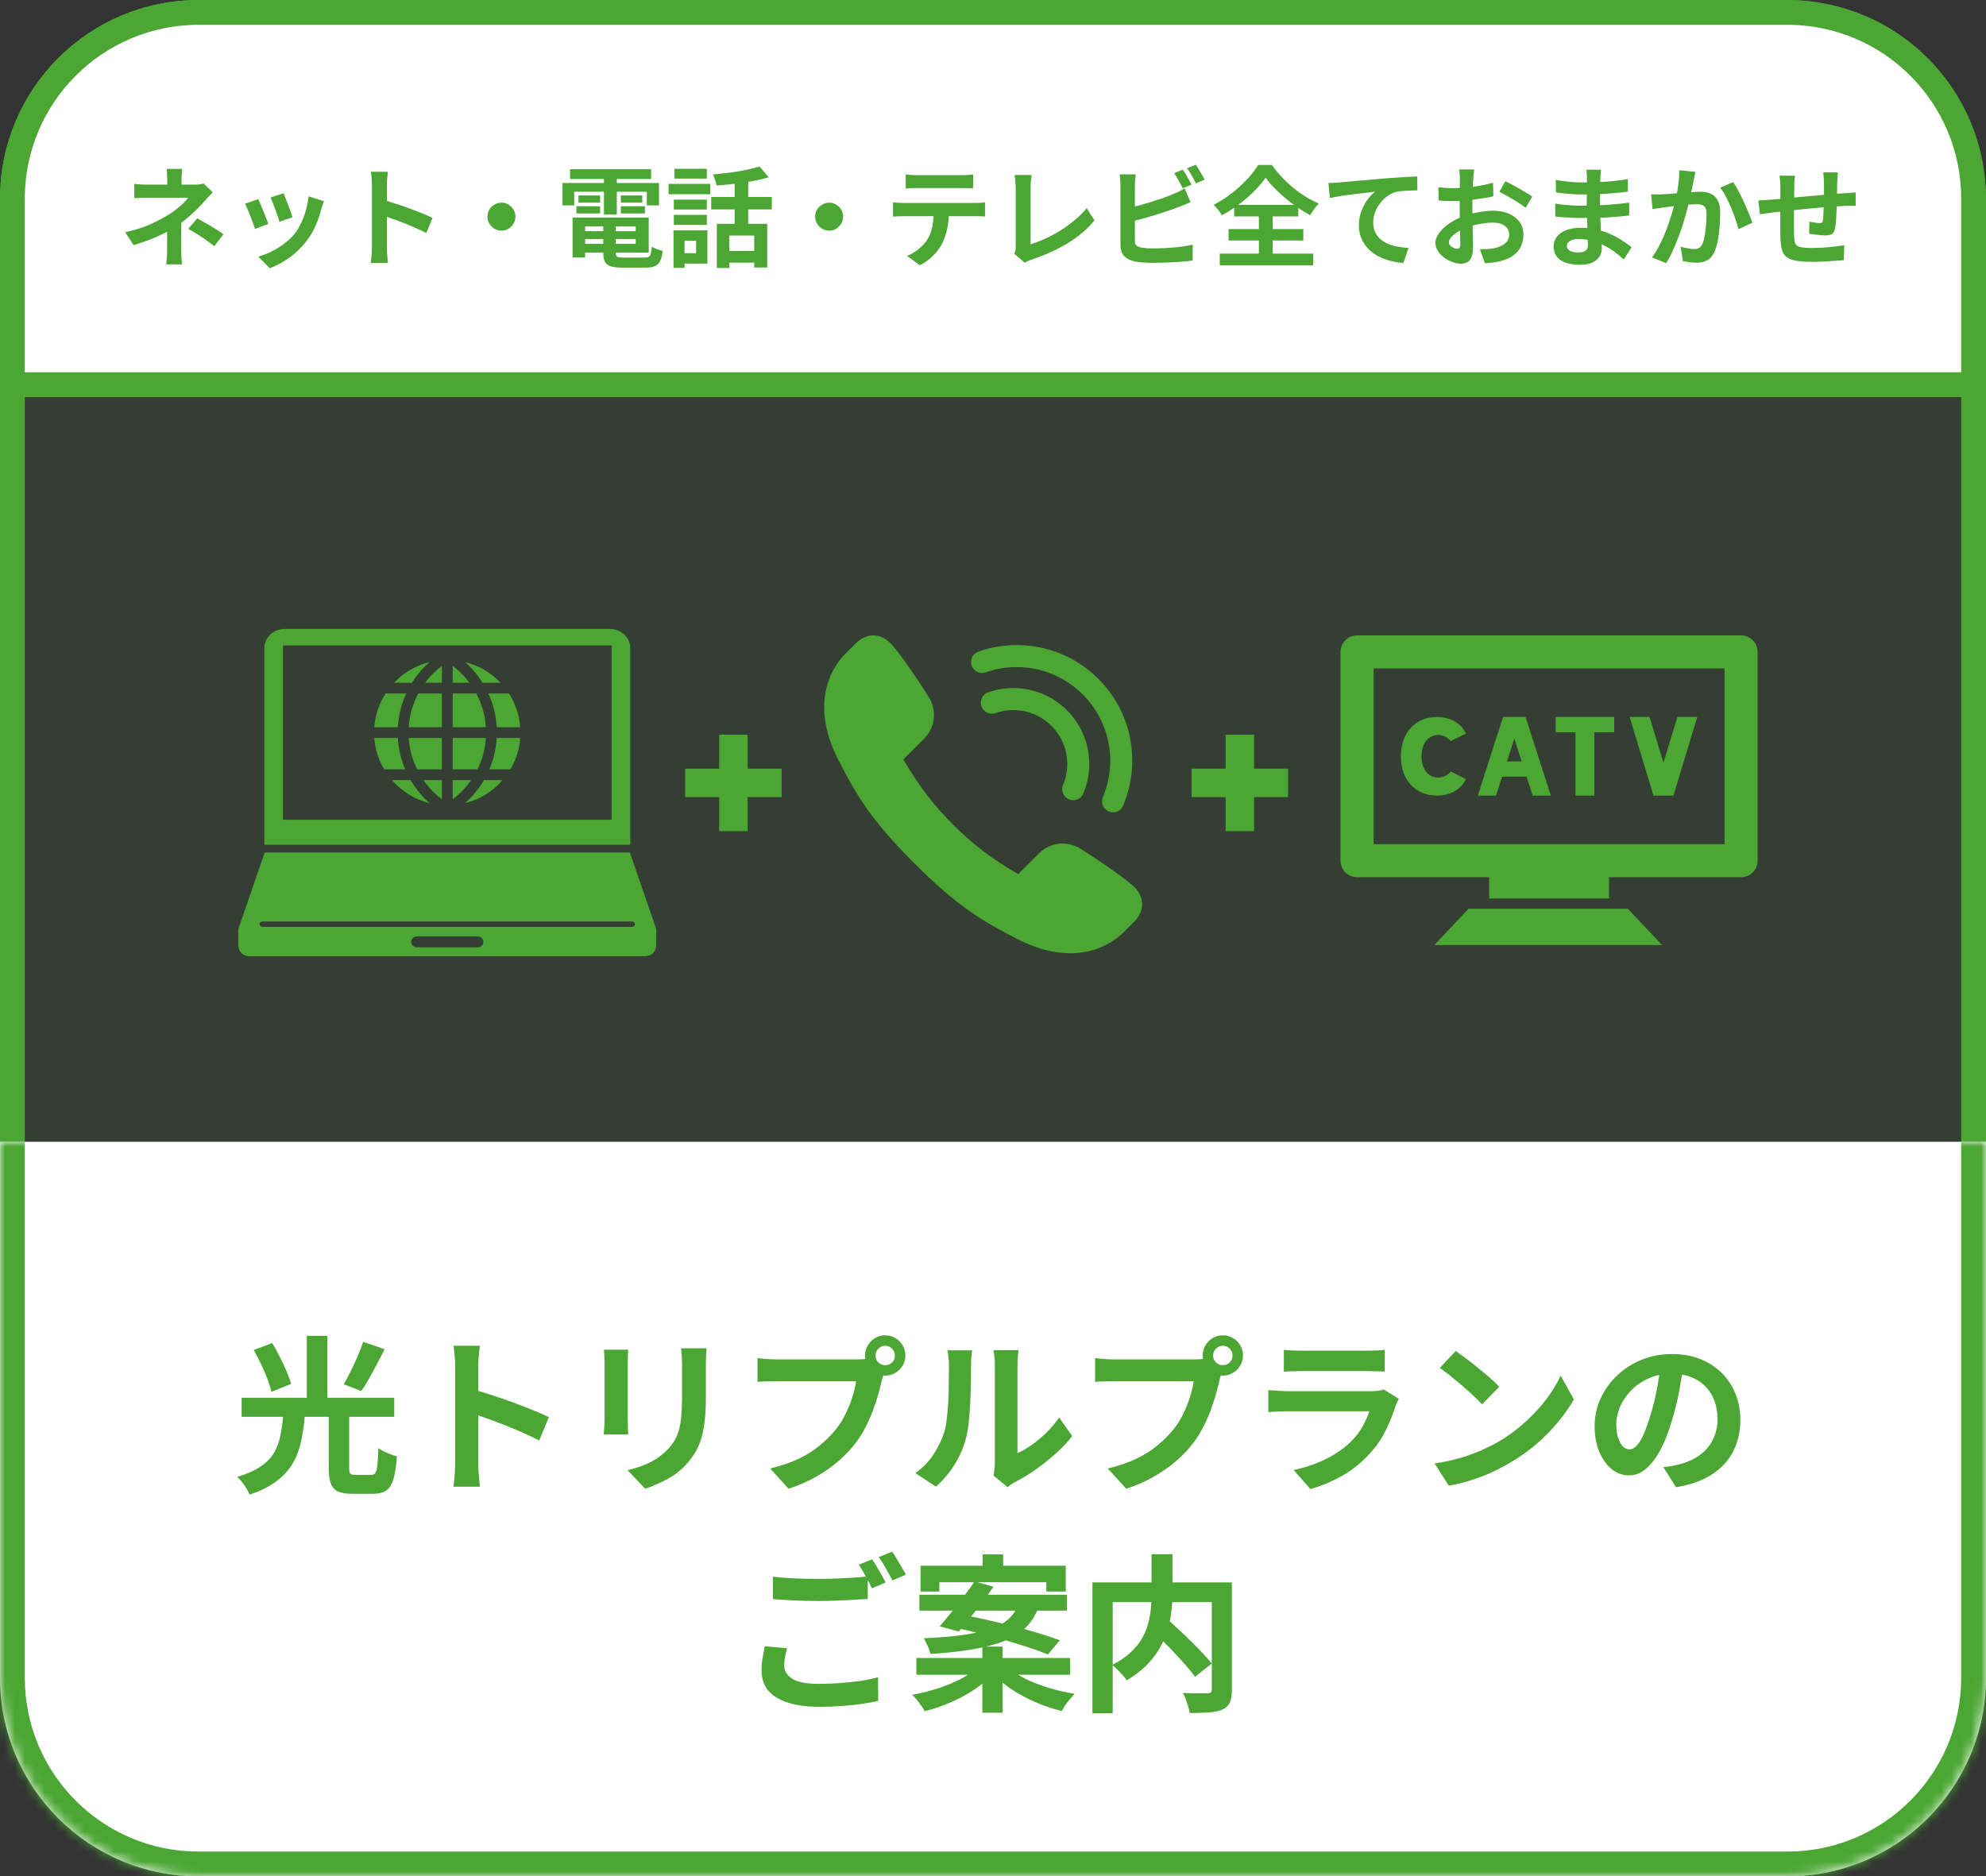 <svg width="200" height="189" viewBox="0 0 200 189" fill="none" xmlns="http://www.w3.org/2000/svg">
<rect x="0" y="0" width="200" height="189" fill="#333333" stroke="none"/>
<rect x="1.25" y="1.25" width="197.5" height="186.5" rx="18.75" fill="#4BA633" fill-opacity="0.1" stroke="#4BA633" stroke-width="2.5"/>
<path d="M1.25 20C1.25 9.645 9.645 1.25 20 1.25H180C190.355 1.25 198.75 9.645 198.75 20V38.75H1.25V20Z" fill="white" stroke="#4BA633" stroke-width="2.5"/>
<mask id="path-3-inside-1_150_2" fill="white">
<path d="M200 169C200 180.046 191.046 189 180 189L20 189C8.954 189 7.8281e-07 180.046 1.74846e-06 169L6.46928e-06 115L200 115L200 169Z"/>
</mask>
<path d="M200 169C200 180.046 191.046 189 180 189L20 189C8.954 189 7.8281e-07 180.046 1.74846e-06 169L6.46928e-06 115L200 115L200 169Z" fill="white"/>
<path d="M202.5 169C202.5 181.426 192.426 191.5 180 191.5L20 191.5C7.574 191.5 -2.5 181.426 -2.5 169L2.5 169C2.5 178.665 10.335 186.5 20 186.5L180 186.5C189.665 186.5 197.5 178.665 197.5 169L202.5 169ZM6.46928e-06 115L200 115L6.46928e-06 115ZM202.5 115L202.5 169C202.5 181.426 192.426 191.5 180 191.5L180 186.5C189.665 186.5 197.5 178.665 197.5 169L197.5 115L202.5 115ZM20 191.5C7.574 191.5 -2.5 181.426 -2.5 169L-2.5 115L2.5 115L2.5 169C2.5 178.665 10.335 186.5 20 186.5L20 191.5Z" fill="#4BA633" mask="url(#path-3-inside-1_150_2)"/>
<path d="M33.105 142.319H35.162V147.844C35.162 148.15 35.202 148.348 35.281 148.439C35.36 148.518 35.536 148.558 35.808 148.558C35.876 148.558 35.978 148.558 36.114 148.558C36.25 148.558 36.403 148.558 36.573 148.558C36.743 148.558 36.896 148.558 37.032 148.558C37.179 148.558 37.293 148.558 37.372 148.558C37.565 148.558 37.706 148.496 37.797 148.371C37.899 148.235 37.967 147.974 38.001 147.589C38.046 147.204 38.08 146.626 38.103 145.855C38.25 145.968 38.437 146.082 38.664 146.195C38.891 146.297 39.117 146.393 39.344 146.484C39.582 146.575 39.792 146.643 39.973 146.688C39.905 147.674 39.786 148.445 39.616 149C39.457 149.544 39.214 149.924 38.885 150.139C38.568 150.354 38.126 150.462 37.559 150.462C37.457 150.462 37.31 150.462 37.117 150.462C36.936 150.462 36.737 150.462 36.522 150.462C36.307 150.462 36.108 150.462 35.927 150.462C35.746 150.462 35.61 150.462 35.519 150.462C34.873 150.462 34.374 150.383 34.023 150.224C33.683 150.065 33.445 149.793 33.309 149.408C33.173 149.023 33.105 148.507 33.105 147.861V142.319ZM28.532 142.404H30.708C30.64 143.345 30.521 144.223 30.351 145.039C30.192 145.855 29.92 146.609 29.535 147.3C29.161 147.98 28.623 148.592 27.92 149.136C27.217 149.691 26.288 150.162 25.132 150.547C25.064 150.366 24.962 150.162 24.826 149.935C24.69 149.708 24.537 149.487 24.367 149.272C24.208 149.068 24.05 148.898 23.891 148.762C24.9 148.456 25.704 148.093 26.305 147.674C26.906 147.255 27.353 146.779 27.648 146.246C27.943 145.702 28.147 145.113 28.26 144.478C28.385 143.832 28.475 143.141 28.532 142.404ZM25.557 135.978L27.41 135.281C27.671 135.7 27.926 136.159 28.175 136.658C28.436 137.157 28.662 137.644 28.855 138.12C29.059 138.585 29.212 139.01 29.314 139.395L27.325 140.194C27.246 139.82 27.115 139.389 26.934 138.902C26.753 138.415 26.537 137.916 26.288 137.406C26.05 136.896 25.806 136.42 25.557 135.978ZM36.573 135.162L38.732 135.893C38.483 136.403 38.222 136.913 37.95 137.423C37.678 137.933 37.412 138.42 37.151 138.885C36.89 139.35 36.635 139.758 36.386 140.109L34.618 139.429C34.845 139.044 35.077 138.607 35.315 138.12C35.564 137.633 35.797 137.134 36.012 136.624C36.239 136.103 36.426 135.615 36.573 135.162ZM24.333 140.789H39.701V142.71H24.333V140.789ZM30.895 134.55H32.969V141.571H30.895V134.55ZM45.838 147.368C45.838 147.153 45.838 146.801 45.838 146.314C45.838 145.815 45.838 145.243 45.838 144.597C45.838 143.94 45.838 143.254 45.838 142.54C45.838 141.826 45.838 141.14 45.838 140.483C45.838 139.814 45.838 139.225 45.838 138.715C45.838 138.205 45.838 137.831 45.838 137.593C45.838 137.298 45.821 136.958 45.787 136.573C45.764 136.188 45.725 135.848 45.668 135.553H48.32C48.286 135.848 48.252 136.176 48.218 136.539C48.184 136.89 48.167 137.242 48.167 137.593C48.167 137.91 48.167 138.341 48.167 138.885C48.167 139.429 48.167 140.035 48.167 140.704C48.167 141.361 48.167 142.036 48.167 142.727C48.167 143.407 48.167 144.064 48.167 144.699C48.167 145.334 48.167 145.889 48.167 146.365C48.167 146.83 48.167 147.164 48.167 147.368C48.167 147.527 48.173 147.753 48.184 148.048C48.195 148.331 48.218 148.626 48.252 148.932C48.286 149.238 48.309 149.51 48.32 149.748H45.668C45.713 149.408 45.753 149.011 45.787 148.558C45.821 148.105 45.838 147.708 45.838 147.368ZM47.657 139.956C48.224 140.103 48.858 140.296 49.561 140.534C50.264 140.761 50.972 141.004 51.686 141.265C52.4 141.526 53.069 141.786 53.692 142.047C54.327 142.296 54.854 142.529 55.273 142.744L54.304 145.09C53.828 144.841 53.301 144.591 52.723 144.342C52.145 144.081 51.556 143.832 50.955 143.594C50.366 143.356 49.782 143.135 49.204 142.931C48.637 142.727 48.122 142.546 47.657 142.387V139.956ZM71.151 135.808C71.14 136.046 71.123 136.307 71.1 136.59C71.089 136.862 71.083 137.168 71.083 137.508C71.083 137.803 71.083 138.16 71.083 138.579C71.083 138.998 71.083 139.418 71.083 139.837C71.083 140.245 71.083 140.591 71.083 140.874C71.083 141.781 71.038 142.574 70.947 143.254C70.868 143.934 70.743 144.529 70.573 145.039C70.403 145.549 70.193 146.002 69.944 146.399C69.706 146.784 69.428 147.153 69.111 147.504C68.737 147.912 68.306 148.28 67.819 148.609C67.332 148.926 66.839 149.193 66.34 149.408C65.853 149.635 65.399 149.816 64.98 149.952L63.195 148.082C64.045 147.889 64.81 147.623 65.49 147.283C66.181 146.932 66.782 146.484 67.292 145.94C67.587 145.611 67.825 145.283 68.006 144.954C68.187 144.625 68.323 144.263 68.414 143.866C68.516 143.458 68.584 142.999 68.618 142.489C68.663 141.979 68.686 141.395 68.686 140.738C68.686 140.443 68.686 140.092 68.686 139.684C68.686 139.276 68.686 138.874 68.686 138.477C68.686 138.08 68.686 137.757 68.686 137.508C68.686 137.168 68.675 136.862 68.652 136.59C68.641 136.307 68.618 136.046 68.584 135.808H71.151ZM63.263 135.944C63.252 136.148 63.24 136.352 63.229 136.556C63.218 136.749 63.212 136.981 63.212 137.253C63.212 137.378 63.212 137.582 63.212 137.865C63.212 138.148 63.212 138.483 63.212 138.868C63.212 139.242 63.212 139.639 63.212 140.058C63.212 140.466 63.212 140.863 63.212 141.248C63.212 141.633 63.212 141.985 63.212 142.302C63.212 142.608 63.212 142.84 63.212 142.999C63.212 143.214 63.218 143.464 63.229 143.747C63.24 144.03 63.252 144.274 63.263 144.478H60.798C60.809 144.319 60.826 144.093 60.849 143.798C60.872 143.503 60.883 143.231 60.883 142.982C60.883 142.823 60.883 142.591 60.883 142.285C60.883 141.979 60.883 141.633 60.883 141.248C60.883 140.851 60.883 140.449 60.883 140.041C60.883 139.622 60.883 139.225 60.883 138.851C60.883 138.477 60.883 138.148 60.883 137.865C60.883 137.582 60.883 137.378 60.883 137.253C60.883 137.094 60.877 136.89 60.866 136.641C60.855 136.38 60.838 136.148 60.815 135.944H63.263ZM88.168 136.539C88.168 136.811 88.264 137.043 88.457 137.236C88.65 137.417 88.876 137.508 89.137 137.508C89.409 137.508 89.641 137.417 89.834 137.236C90.027 137.043 90.123 136.811 90.123 136.539C90.123 136.267 90.027 136.035 89.834 135.842C89.641 135.649 89.409 135.553 89.137 135.553C88.876 135.553 88.65 135.649 88.457 135.842C88.264 136.035 88.168 136.267 88.168 136.539ZM87.114 136.539C87.114 136.165 87.205 135.825 87.386 135.519C87.579 135.202 87.828 134.952 88.134 134.771C88.44 134.59 88.774 134.499 89.137 134.499C89.511 134.499 89.851 134.59 90.157 134.771C90.474 134.952 90.724 135.202 90.905 135.519C91.086 135.825 91.177 136.165 91.177 136.539C91.177 136.902 91.086 137.236 90.905 137.542C90.724 137.848 90.474 138.097 90.157 138.29C89.851 138.471 89.511 138.562 89.137 138.562C88.774 138.562 88.44 138.471 88.134 138.29C87.828 138.097 87.579 137.848 87.386 137.542C87.205 137.236 87.114 136.902 87.114 136.539ZM89.171 137.882C89.092 138.041 89.024 138.233 88.967 138.46C88.91 138.675 88.854 138.874 88.797 139.055C88.706 139.474 88.587 139.945 88.44 140.466C88.293 140.976 88.117 141.509 87.913 142.064C87.709 142.619 87.465 143.169 87.182 143.713C86.91 144.257 86.598 144.767 86.247 145.243C85.737 145.923 85.142 146.558 84.462 147.147C83.782 147.736 83.023 148.269 82.184 148.745C81.345 149.221 80.422 149.623 79.413 149.952L77.56 147.912C78.693 147.64 79.668 147.306 80.484 146.909C81.3 146.512 82.008 146.059 82.609 145.549C83.221 145.039 83.759 144.495 84.224 143.917C84.598 143.441 84.915 142.925 85.176 142.37C85.448 141.815 85.669 141.259 85.839 140.704C86.02 140.137 86.145 139.61 86.213 139.123C86.043 139.123 85.76 139.123 85.363 139.123C84.978 139.123 84.519 139.123 83.986 139.123C83.465 139.123 82.915 139.123 82.337 139.123C81.77 139.123 81.221 139.123 80.688 139.123C80.155 139.123 79.674 139.123 79.243 139.123C78.824 139.123 78.512 139.123 78.308 139.123C77.911 139.123 77.526 139.129 77.152 139.14C76.789 139.151 76.5 139.168 76.285 139.191V136.794C76.455 136.817 76.659 136.839 76.897 136.862C77.146 136.885 77.396 136.902 77.645 136.913C77.906 136.924 78.127 136.93 78.308 136.93C78.489 136.93 78.744 136.93 79.073 136.93C79.413 136.93 79.804 136.93 80.246 136.93C80.688 136.93 81.147 136.93 81.623 136.93C82.11 136.93 82.592 136.93 83.068 136.93C83.555 136.93 84.009 136.93 84.428 136.93C84.847 136.93 85.21 136.93 85.516 136.93C85.822 136.93 86.043 136.93 86.179 136.93C86.349 136.93 86.553 136.924 86.791 136.913C87.04 136.902 87.278 136.862 87.505 136.794L89.171 137.882ZM100.051 148.626C100.085 148.456 100.113 148.263 100.136 148.048C100.17 147.821 100.187 147.595 100.187 147.368C100.187 147.243 100.187 146.994 100.187 146.62C100.187 146.246 100.187 145.793 100.187 145.26C100.187 144.727 100.187 144.155 100.187 143.543C100.187 142.92 100.187 142.291 100.187 141.656C100.187 141.021 100.187 140.426 100.187 139.871C100.187 139.304 100.187 138.811 100.187 138.392C100.187 137.961 100.187 137.65 100.187 137.457C100.187 137.072 100.164 136.737 100.119 136.454C100.085 136.171 100.062 136.018 100.051 135.995H102.584C102.573 136.018 102.55 136.176 102.516 136.471C102.482 136.754 102.465 137.089 102.465 137.474C102.465 137.667 102.465 137.956 102.465 138.341C102.465 138.715 102.465 139.151 102.465 139.65C102.465 140.137 102.465 140.659 102.465 141.214C102.465 141.769 102.465 142.319 102.465 142.863C102.465 143.396 102.465 143.906 102.465 144.393C102.465 144.869 102.465 145.277 102.465 145.617C102.465 145.957 102.465 146.206 102.465 146.365C102.93 146.161 103.411 145.883 103.91 145.532C104.409 145.181 104.896 144.773 105.372 144.308C105.859 143.832 106.29 143.322 106.664 142.778L107.973 144.648C107.508 145.26 106.942 145.861 106.273 146.45C105.616 147.039 104.936 147.578 104.233 148.065C103.53 148.552 102.856 148.96 102.21 149.289C102.029 149.391 101.881 149.482 101.768 149.561C101.655 149.652 101.558 149.731 101.479 149.799L100.051 148.626ZM92.18 148.371C92.928 147.85 93.54 147.221 94.016 146.484C94.492 145.747 94.843 145.022 95.07 144.308C95.195 143.934 95.285 143.475 95.342 142.931C95.41 142.376 95.461 141.786 95.495 141.163C95.529 140.528 95.546 139.905 95.546 139.293C95.557 138.67 95.563 138.097 95.563 137.576C95.563 137.236 95.546 136.947 95.512 136.709C95.489 136.46 95.455 136.227 95.41 136.012H97.909C97.898 136.035 97.881 136.131 97.858 136.301C97.847 136.46 97.83 136.652 97.807 136.879C97.796 137.094 97.79 137.321 97.79 137.559C97.79 138.058 97.784 138.641 97.773 139.31C97.762 139.967 97.739 140.642 97.705 141.333C97.671 142.024 97.62 142.682 97.552 143.305C97.484 143.917 97.393 144.438 97.28 144.869C97.019 145.832 96.628 146.728 96.107 147.555C95.597 148.371 94.979 149.102 94.254 149.748L92.18 148.371ZM122.168 136.539C122.168 136.811 122.264 137.043 122.457 137.236C122.65 137.417 122.876 137.508 123.137 137.508C123.409 137.508 123.641 137.417 123.834 137.236C124.027 137.043 124.123 136.811 124.123 136.539C124.123 136.267 124.027 136.035 123.834 135.842C123.641 135.649 123.409 135.553 123.137 135.553C122.876 135.553 122.65 135.649 122.457 135.842C122.264 136.035 122.168 136.267 122.168 136.539ZM121.114 136.539C121.114 136.165 121.205 135.825 121.386 135.519C121.579 135.202 121.828 134.952 122.134 134.771C122.44 134.59 122.774 134.499 123.137 134.499C123.511 134.499 123.851 134.59 124.157 134.771C124.474 134.952 124.724 135.202 124.905 135.519C125.086 135.825 125.177 136.165 125.177 136.539C125.177 136.902 125.086 137.236 124.905 137.542C124.724 137.848 124.474 138.097 124.157 138.29C123.851 138.471 123.511 138.562 123.137 138.562C122.774 138.562 122.44 138.471 122.134 138.29C121.828 138.097 121.579 137.848 121.386 137.542C121.205 137.236 121.114 136.902 121.114 136.539ZM123.171 137.882C123.092 138.041 123.024 138.233 122.967 138.46C122.91 138.675 122.854 138.874 122.797 139.055C122.706 139.474 122.587 139.945 122.44 140.466C122.293 140.976 122.117 141.509 121.913 142.064C121.709 142.619 121.465 143.169 121.182 143.713C120.91 144.257 120.598 144.767 120.247 145.243C119.737 145.923 119.142 146.558 118.462 147.147C117.782 147.736 117.023 148.269 116.184 148.745C115.345 149.221 114.422 149.623 113.413 149.952L111.56 147.912C112.693 147.64 113.668 147.306 114.484 146.909C115.3 146.512 116.008 146.059 116.609 145.549C117.221 145.039 117.759 144.495 118.224 143.917C118.598 143.441 118.915 142.925 119.176 142.37C119.448 141.815 119.669 141.259 119.839 140.704C120.02 140.137 120.145 139.61 120.213 139.123C120.043 139.123 119.76 139.123 119.363 139.123C118.978 139.123 118.519 139.123 117.986 139.123C117.465 139.123 116.915 139.123 116.337 139.123C115.77 139.123 115.221 139.123 114.688 139.123C114.155 139.123 113.674 139.123 113.243 139.123C112.824 139.123 112.512 139.123 112.308 139.123C111.911 139.123 111.526 139.129 111.152 139.14C110.789 139.151 110.5 139.168 110.285 139.191V136.794C110.455 136.817 110.659 136.839 110.897 136.862C111.146 136.885 111.396 136.902 111.645 136.913C111.906 136.924 112.127 136.93 112.308 136.93C112.489 136.93 112.744 136.93 113.073 136.93C113.413 136.93 113.804 136.93 114.246 136.93C114.688 136.93 115.147 136.93 115.623 136.93C116.11 136.93 116.592 136.93 117.068 136.93C117.555 136.93 118.009 136.93 118.428 136.93C118.847 136.93 119.21 136.93 119.516 136.93C119.822 136.93 120.043 136.93 120.179 136.93C120.349 136.93 120.553 136.924 120.791 136.913C121.04 136.902 121.278 136.862 121.505 136.794L123.171 137.882ZM129.291 135.961C129.529 135.995 129.812 136.018 130.141 136.029C130.47 136.04 130.776 136.046 131.059 136.046C131.274 136.046 131.603 136.046 132.045 136.046C132.498 136.046 132.997 136.046 133.541 136.046C134.096 136.046 134.646 136.046 135.19 136.046C135.734 136.046 136.221 136.046 136.652 136.046C137.083 136.046 137.4 136.046 137.604 136.046C137.865 136.046 138.176 136.04 138.539 136.029C138.902 136.018 139.202 135.995 139.44 135.961V138.154C139.213 138.131 138.919 138.12 138.556 138.12C138.205 138.109 137.876 138.103 137.57 138.103C137.389 138.103 137.077 138.103 136.635 138.103C136.204 138.103 135.711 138.103 135.156 138.103C134.612 138.103 134.062 138.103 133.507 138.103C132.963 138.103 132.47 138.103 132.028 138.103C131.586 138.103 131.263 138.103 131.059 138.103C130.787 138.103 130.487 138.109 130.158 138.12C129.841 138.131 129.552 138.143 129.291 138.154V135.961ZM140.868 140.891C140.811 141.004 140.749 141.129 140.681 141.265C140.624 141.401 140.579 141.514 140.545 141.605C140.284 142.421 139.956 143.237 139.559 144.053C139.174 144.858 138.664 145.611 138.029 146.314C137.179 147.266 136.227 148.042 135.173 148.643C134.119 149.232 133.048 149.68 131.96 149.986L130.277 148.065C131.558 147.793 132.697 147.396 133.694 146.875C134.691 146.354 135.513 145.759 136.159 145.09C136.612 144.625 136.975 144.138 137.247 143.628C137.53 143.107 137.751 142.614 137.91 142.149C137.785 142.149 137.57 142.149 137.264 142.149C136.958 142.149 136.59 142.149 136.159 142.149C135.74 142.149 135.286 142.149 134.799 142.149C134.312 142.149 133.813 142.149 133.303 142.149C132.793 142.149 132.306 142.149 131.841 142.149C131.376 142.149 130.957 142.149 130.583 142.149C130.22 142.149 129.926 142.149 129.699 142.149C129.495 142.149 129.206 142.155 128.832 142.166C128.458 142.177 128.09 142.2 127.727 142.234V140.024C128.09 140.047 128.441 140.069 128.781 140.092C129.132 140.115 129.438 140.126 129.699 140.126C129.869 140.126 130.124 140.126 130.464 140.126C130.815 140.126 131.218 140.126 131.671 140.126C132.124 140.126 132.606 140.126 133.116 140.126C133.637 140.126 134.153 140.126 134.663 140.126C135.184 140.126 135.677 140.126 136.142 140.126C136.607 140.126 137.009 140.126 137.349 140.126C137.689 140.126 137.944 140.126 138.114 140.126C138.386 140.126 138.63 140.109 138.845 140.075C139.072 140.041 139.242 140.001 139.355 139.956L140.868 140.891ZM146.597 136.08C146.892 136.284 147.237 136.533 147.634 136.828C148.031 137.123 148.439 137.446 148.858 137.797C149.289 138.137 149.691 138.471 150.065 138.8C150.439 139.129 150.745 139.423 150.983 139.684L149.249 141.452C149.034 141.214 148.75 140.931 148.399 140.602C148.048 140.273 147.668 139.933 147.26 139.582C146.852 139.231 146.45 138.896 146.053 138.579C145.656 138.262 145.305 137.995 144.999 137.78L146.597 136.08ZM144.472 147.402C145.356 147.277 146.189 147.102 146.971 146.875C147.753 146.648 148.478 146.388 149.147 146.093C149.816 145.798 150.428 145.492 150.983 145.175C151.946 144.597 152.83 143.94 153.635 143.203C154.44 142.466 155.142 141.701 155.743 140.908C156.344 140.103 156.82 139.321 157.171 138.562L158.497 140.959C158.066 141.718 157.534 142.478 156.899 143.237C156.276 143.996 155.567 144.722 154.774 145.413C153.981 146.093 153.125 146.705 152.207 147.249C151.629 147.6 151.006 147.935 150.337 148.252C149.668 148.558 148.96 148.83 148.212 149.068C147.475 149.317 146.705 149.51 145.9 149.646L144.472 147.402ZM169.547 137.355C169.434 138.216 169.286 139.134 169.105 140.109C168.924 141.084 168.68 142.07 168.374 143.067C168.045 144.212 167.66 145.198 167.218 146.025C166.776 146.852 166.289 147.493 165.756 147.946C165.235 148.388 164.662 148.609 164.039 148.609C163.416 148.609 162.838 148.399 162.305 147.98C161.784 147.549 161.364 146.96 161.047 146.212C160.741 145.464 160.588 144.614 160.588 143.662C160.588 142.676 160.786 141.747 161.183 140.874C161.58 140.001 162.129 139.231 162.832 138.562C163.546 137.882 164.373 137.349 165.314 136.964C166.266 136.579 167.292 136.386 168.391 136.386C169.445 136.386 170.391 136.556 171.23 136.896C172.08 137.236 172.805 137.706 173.406 138.307C174.007 138.908 174.466 139.61 174.783 140.415C175.1 141.22 175.259 142.087 175.259 143.016C175.259 144.206 175.015 145.271 174.528 146.212C174.041 147.153 173.315 147.929 172.352 148.541C171.4 149.153 170.21 149.572 168.782 149.799L167.507 147.776C167.836 147.742 168.125 147.702 168.374 147.657C168.623 147.612 168.861 147.561 169.088 147.504C169.632 147.368 170.136 147.175 170.601 146.926C171.077 146.665 171.491 146.348 171.842 145.974C172.193 145.589 172.465 145.141 172.658 144.631C172.862 144.121 172.964 143.56 172.964 142.948C172.964 142.279 172.862 141.667 172.658 141.112C172.454 140.557 172.154 140.075 171.757 139.667C171.36 139.248 170.879 138.93 170.312 138.715C169.745 138.488 169.094 138.375 168.357 138.375C167.45 138.375 166.651 138.539 165.96 138.868C165.269 139.185 164.685 139.599 164.209 140.109C163.733 140.619 163.37 141.169 163.121 141.758C162.883 142.347 162.764 142.908 162.764 143.441C162.764 144.008 162.832 144.484 162.968 144.869C163.104 145.243 163.268 145.526 163.461 145.719C163.665 145.9 163.88 145.991 164.107 145.991C164.345 145.991 164.577 145.872 164.804 145.634C165.042 145.385 165.274 145.011 165.501 144.512C165.728 144.013 165.954 143.384 166.181 142.625C166.442 141.809 166.663 140.936 166.844 140.007C167.025 139.078 167.156 138.171 167.235 137.287L169.547 137.355ZM77.832 158.811C78.455 158.89 79.158 158.947 79.94 158.981C80.722 159.015 81.561 159.032 82.456 159.032C83.023 159.032 83.601 159.021 84.19 158.998C84.779 158.975 85.352 158.947 85.907 158.913C86.462 158.868 86.955 158.828 87.386 158.794V161.055C86.989 161.078 86.508 161.106 85.941 161.14C85.386 161.174 84.802 161.202 84.19 161.225C83.589 161.248 83.017 161.259 82.473 161.259C81.589 161.259 80.767 161.242 80.008 161.208C79.249 161.163 78.523 161.117 77.832 161.072V158.811ZM79.26 166.019C79.181 166.314 79.113 166.603 79.056 166.886C78.999 167.169 78.971 167.453 78.971 167.736C78.971 168.291 79.243 168.745 79.787 169.096C80.342 169.436 81.232 169.606 82.456 169.606C83.227 169.606 83.969 169.578 84.683 169.521C85.408 169.464 86.088 169.391 86.723 169.3C87.358 169.198 87.924 169.079 88.423 168.943L88.44 171.323C87.953 171.436 87.397 171.538 86.774 171.629C86.162 171.72 85.499 171.788 84.785 171.833C84.082 171.89 83.334 171.918 82.541 171.918C81.238 171.918 80.155 171.771 79.294 171.476C78.433 171.193 77.781 170.785 77.339 170.252C76.908 169.708 76.693 169.045 76.693 168.263C76.693 167.776 76.733 167.328 76.812 166.92C76.891 166.501 76.959 166.132 77.016 165.815L79.26 166.019ZM87.828 157.06C87.975 157.264 88.128 157.508 88.287 157.791C88.457 158.074 88.621 158.358 88.78 158.641C88.939 158.924 89.075 159.174 89.188 159.389L87.811 159.984C87.641 159.633 87.431 159.23 87.182 158.777C86.944 158.324 86.712 157.933 86.485 157.604L87.828 157.06ZM89.851 156.295C89.998 156.51 90.157 156.76 90.327 157.043C90.497 157.326 90.661 157.61 90.82 157.893C90.99 158.165 91.126 158.403 91.228 158.607L89.868 159.185C89.687 158.834 89.471 158.437 89.222 157.995C88.973 157.542 88.729 157.156 88.491 156.839L89.851 156.295ZM98.963 156.567H101.02V158.845H98.963V156.567ZM98.929 165.849H100.969V172.513H98.929V165.849ZM92.707 157.706H107.327V160.307H105.372V159.372H94.594V160.307H92.707V157.706ZM92.588 160.63H107.446V162.228H92.588V160.63ZM92.282 167.005H107.769V168.688H92.282V167.005ZM98.147 159.287L100.051 159.831C99.688 160.341 99.297 160.874 98.878 161.429C98.459 161.973 98.051 162.5 97.654 163.01C97.257 163.509 96.889 163.951 96.549 164.336L94.628 163.809C94.979 163.412 95.359 162.959 95.767 162.449C96.186 161.928 96.606 161.395 97.025 160.851C97.444 160.296 97.818 159.774 98.147 159.287ZM95.988 163.911L97.11 162.687C97.858 162.823 98.668 162.993 99.541 163.197C100.414 163.39 101.286 163.599 102.159 163.826C103.043 164.053 103.876 164.285 104.658 164.523C105.451 164.761 106.143 164.993 106.732 165.22L105.525 166.648C104.992 166.421 104.346 166.183 103.587 165.934C102.828 165.685 102.012 165.435 101.139 165.186C100.266 164.937 99.388 164.704 98.504 164.489C97.62 164.262 96.781 164.07 95.988 163.911ZM98.419 167.974L99.932 168.654C99.411 169.221 98.782 169.748 98.045 170.235C97.32 170.711 96.532 171.13 95.682 171.493C94.843 171.856 93.988 172.145 93.115 172.36C93.036 172.19 92.922 172.003 92.775 171.799C92.628 171.595 92.475 171.391 92.316 171.187C92.157 170.994 92.004 170.836 91.857 170.711C92.707 170.564 93.551 170.354 94.39 170.082C95.229 169.81 95.994 169.498 96.685 169.147C97.388 168.784 97.966 168.393 98.419 167.974ZM101.479 167.94C101.955 168.348 102.55 168.733 103.264 169.096C103.989 169.447 104.777 169.753 105.627 170.014C106.488 170.275 107.355 170.473 108.228 170.609C108.081 170.756 107.922 170.932 107.752 171.136C107.582 171.34 107.423 171.544 107.276 171.748C107.14 171.963 107.021 172.162 106.919 172.343C106.058 172.128 105.196 171.839 104.335 171.476C103.485 171.113 102.686 170.688 101.938 170.201C101.19 169.702 100.544 169.164 100 168.586L101.479 167.94ZM102.584 161.582H104.709C104.494 162.205 104.216 162.761 103.876 163.248C103.536 163.735 103.094 164.166 102.55 164.54C102.017 164.914 101.349 165.237 100.544 165.509C99.751 165.77 98.793 165.991 97.671 166.172C96.549 166.353 95.223 166.495 93.693 166.597C93.659 166.37 93.568 166.104 93.421 165.798C93.285 165.492 93.155 165.231 93.03 165.016C94.435 164.948 95.642 164.852 96.651 164.727C97.66 164.591 98.504 164.432 99.184 164.251C99.875 164.058 100.436 163.837 100.867 163.588C101.309 163.327 101.66 163.033 101.921 162.704C102.193 162.375 102.414 162.001 102.584 161.582ZM115.929 164.115L117.476 163.01C117.85 163.339 118.247 163.701 118.666 164.098C119.097 164.495 119.522 164.903 119.941 165.322C120.36 165.73 120.751 166.127 121.114 166.512C121.477 166.897 121.783 167.249 122.032 167.566L120.349 168.892C120.122 168.575 119.833 168.218 119.482 167.821C119.142 167.424 118.768 167.011 118.36 166.58C117.963 166.138 117.55 165.713 117.119 165.305C116.7 164.886 116.303 164.489 115.929 164.115ZM115.963 156.55H118.071V160.63C118.071 161.197 118.031 161.786 117.952 162.398C117.884 162.999 117.754 163.611 117.561 164.234C117.38 164.846 117.113 165.452 116.762 166.053C116.422 166.642 115.98 167.209 115.436 167.753C114.903 168.286 114.252 168.784 113.481 169.249C113.379 169.102 113.243 168.932 113.073 168.739C112.903 168.546 112.722 168.359 112.529 168.178C112.348 167.985 112.172 167.827 112.002 167.702C112.739 167.328 113.351 166.914 113.838 166.461C114.325 166.008 114.711 165.537 114.994 165.05C115.277 164.551 115.487 164.047 115.623 163.537C115.759 163.027 115.85 162.528 115.895 162.041C115.94 161.542 115.963 161.072 115.963 160.63V156.55ZM110.013 159.389H122.916V161.378H112.053V172.564H110.013V159.389ZM122.032 159.389H124.055V170.201C124.055 170.745 123.987 171.17 123.851 171.476C123.715 171.793 123.466 172.031 123.103 172.19C122.752 172.349 122.304 172.445 121.76 172.479C121.216 172.524 120.564 172.547 119.805 172.547C119.782 172.354 119.731 172.133 119.652 171.884C119.584 171.635 119.505 171.391 119.414 171.153C119.323 170.915 119.227 170.705 119.125 170.524C119.465 170.535 119.805 170.547 120.145 170.558C120.485 170.558 120.785 170.558 121.046 170.558C121.318 170.558 121.505 170.558 121.607 170.558C121.766 170.547 121.873 170.518 121.93 170.473C121.998 170.416 122.032 170.314 122.032 170.167V159.389Z" fill="#4BA633"/>
<path d="M18.347 17.013C18.332 17.145 18.318 17.306 18.303 17.497C18.288 17.68 18.281 17.856 18.281 18.025C18.281 18.135 18.281 18.267 18.281 18.421C18.281 18.568 18.281 18.714 18.281 18.861C18.281 19.008 18.281 19.14 18.281 19.257H16.84C16.84 19.14 16.84 19.011 16.84 18.872C16.84 18.733 16.84 18.59 16.84 18.443C16.84 18.296 16.84 18.157 16.84 18.025C16.84 17.849 16.833 17.669 16.818 17.486C16.811 17.303 16.796 17.145 16.774 17.013H18.347ZM21.427 19.378C21.288 19.517 21.137 19.671 20.976 19.84C20.822 20.009 20.686 20.159 20.569 20.291C20.371 20.518 20.136 20.768 19.865 21.039C19.601 21.303 19.311 21.571 18.996 21.842C18.688 22.113 18.365 22.37 18.028 22.612C17.632 22.891 17.188 23.158 16.697 23.415C16.206 23.664 15.685 23.899 15.135 24.119C14.585 24.332 14.024 24.522 13.452 24.691L12.605 23.393C13.668 23.158 14.563 22.869 15.289 22.524C16.015 22.179 16.616 21.857 17.093 21.556C17.372 21.365 17.632 21.175 17.874 20.984C18.116 20.793 18.329 20.606 18.512 20.423C18.695 20.232 18.838 20.064 18.941 19.917C18.846 19.917 18.692 19.917 18.479 19.917C18.266 19.917 18.024 19.917 17.753 19.917C17.482 19.917 17.199 19.917 16.906 19.917C16.613 19.917 16.334 19.917 16.07 19.917C15.806 19.917 15.575 19.917 15.377 19.917C15.179 19.917 15.04 19.917 14.959 19.917C14.834 19.917 14.68 19.921 14.497 19.928C14.314 19.928 14.134 19.932 13.958 19.939C13.789 19.939 13.646 19.946 13.529 19.961V18.52C13.742 18.549 13.98 18.571 14.244 18.586C14.515 18.593 14.746 18.597 14.937 18.597C15.018 18.597 15.172 18.597 15.399 18.597C15.634 18.597 15.905 18.597 16.213 18.597C16.528 18.597 16.858 18.597 17.203 18.597C17.548 18.597 17.881 18.597 18.204 18.597C18.534 18.597 18.82 18.597 19.062 18.597C19.311 18.597 19.491 18.597 19.601 18.597C19.77 18.597 19.931 18.59 20.085 18.575C20.246 18.553 20.389 18.524 20.514 18.487L21.427 19.378ZM18.259 21.776C18.259 21.974 18.259 22.223 18.259 22.524C18.259 22.817 18.255 23.129 18.248 23.459C18.248 23.789 18.248 24.112 18.248 24.427C18.248 24.735 18.248 24.999 18.248 25.219C18.248 25.366 18.252 25.527 18.259 25.703C18.266 25.879 18.277 26.048 18.292 26.209C18.307 26.37 18.318 26.51 18.325 26.627H16.741C16.756 26.524 16.77 26.389 16.785 26.22C16.8 26.059 16.811 25.89 16.818 25.714C16.825 25.531 16.829 25.366 16.829 25.219C16.829 25.014 16.829 24.779 16.829 24.515C16.829 24.251 16.829 23.987 16.829 23.723C16.829 23.452 16.829 23.199 16.829 22.964C16.829 22.729 16.829 22.528 16.829 22.359L18.259 21.776ZM21.581 24.801C21.266 24.544 20.969 24.321 20.69 24.13C20.411 23.932 20.133 23.749 19.854 23.58C19.575 23.404 19.275 23.228 18.952 23.052L19.865 21.996C20.202 22.179 20.503 22.348 20.767 22.502C21.031 22.649 21.299 22.806 21.57 22.975C21.841 23.144 22.153 23.349 22.505 23.591L21.581 24.801ZM28.555 19.466C28.606 19.583 28.672 19.752 28.753 19.972C28.841 20.185 28.933 20.416 29.028 20.665C29.123 20.907 29.208 21.138 29.281 21.358C29.354 21.578 29.413 21.75 29.457 21.875L28.137 22.337C28.108 22.198 28.056 22.022 27.983 21.809C27.91 21.596 27.829 21.373 27.741 21.138C27.653 20.896 27.565 20.665 27.477 20.445C27.389 20.225 27.312 20.042 27.246 19.895L28.555 19.466ZM32.614 20.269C32.555 20.445 32.504 20.595 32.46 20.72C32.423 20.845 32.387 20.962 32.35 21.072C32.211 21.629 32.02 22.187 31.778 22.744C31.536 23.294 31.228 23.811 30.854 24.295C30.341 24.955 29.758 25.516 29.105 25.978C28.46 26.433 27.814 26.781 27.169 27.023L26.014 25.846C26.417 25.736 26.843 25.575 27.29 25.362C27.737 25.142 28.17 24.878 28.588 24.57C29.006 24.262 29.365 23.921 29.666 23.547C29.915 23.232 30.135 22.872 30.326 22.469C30.524 22.058 30.685 21.622 30.81 21.16C30.942 20.691 31.03 20.229 31.074 19.774L32.614 20.269ZM26.003 20.049C26.076 20.188 26.157 20.368 26.245 20.588C26.34 20.808 26.436 21.039 26.531 21.281C26.626 21.523 26.718 21.758 26.806 21.985C26.901 22.212 26.975 22.403 27.026 22.557L25.684 23.063C25.64 22.916 25.574 22.726 25.486 22.491C25.405 22.256 25.314 22.011 25.211 21.754C25.108 21.49 25.009 21.248 24.914 21.028C24.826 20.808 24.749 20.639 24.683 20.522L26.003 20.049ZM37.454 24.944C37.454 24.805 37.454 24.577 37.454 24.262C37.454 23.939 37.454 23.569 37.454 23.151C37.454 22.726 37.454 22.282 37.454 21.82C37.454 21.358 37.454 20.914 37.454 20.489C37.454 20.056 37.454 19.675 37.454 19.345C37.454 19.015 37.454 18.773 37.454 18.619C37.454 18.428 37.443 18.208 37.421 17.959C37.406 17.71 37.381 17.49 37.344 17.299H39.06C39.038 17.49 39.016 17.702 38.994 17.937C38.972 18.164 38.961 18.392 38.961 18.619C38.961 18.824 38.961 19.103 38.961 19.455C38.961 19.807 38.961 20.199 38.961 20.632C38.961 21.057 38.961 21.494 38.961 21.941C38.961 22.381 38.961 22.806 38.961 23.217C38.961 23.628 38.961 23.987 38.961 24.295C38.961 24.596 38.961 24.812 38.961 24.944C38.961 25.047 38.965 25.193 38.972 25.384C38.979 25.567 38.994 25.758 39.016 25.956C39.038 26.154 39.053 26.33 39.06 26.484H37.344C37.373 26.264 37.399 26.007 37.421 25.714C37.443 25.421 37.454 25.164 37.454 24.944ZM38.631 20.148C38.998 20.243 39.408 20.368 39.863 20.522C40.318 20.669 40.776 20.826 41.238 20.995C41.7 21.164 42.133 21.332 42.536 21.501C42.947 21.662 43.288 21.813 43.559 21.952L42.932 23.47C42.624 23.309 42.283 23.147 41.909 22.986C41.535 22.817 41.154 22.656 40.765 22.502C40.384 22.348 40.006 22.205 39.632 22.073C39.265 21.941 38.932 21.824 38.631 21.721V20.148ZM50.5 20.412C50.764 20.412 50.999 20.478 51.204 20.61C51.417 20.735 51.585 20.903 51.71 21.116C51.842 21.321 51.908 21.556 51.908 21.82C51.908 22.077 51.842 22.311 51.71 22.524C51.585 22.737 51.417 22.909 51.204 23.041C50.999 23.166 50.764 23.228 50.5 23.228C50.243 23.228 50.009 23.166 49.796 23.041C49.583 22.909 49.411 22.737 49.279 22.524C49.154 22.311 49.092 22.077 49.092 21.82C49.092 21.556 49.154 21.321 49.279 21.116C49.411 20.903 49.583 20.735 49.796 20.61C50.009 20.478 50.243 20.412 50.5 20.412ZM58.321 23.283H64.558V24.075H58.321V23.283ZM58.321 21.908H65.328V25.439H58.321V24.559H64.019V22.799H58.321V21.908ZM60.752 22.403H62.017V25.472C62.017 25.677 62.065 25.809 62.16 25.868C62.263 25.919 62.479 25.945 62.809 25.945C62.875 25.945 62.974 25.945 63.106 25.945C63.245 25.945 63.399 25.945 63.568 25.945C63.744 25.945 63.916 25.945 64.085 25.945C64.261 25.945 64.422 25.945 64.569 25.945C64.716 25.945 64.829 25.945 64.91 25.945C65.093 25.945 65.233 25.919 65.328 25.868C65.423 25.817 65.493 25.71 65.537 25.549C65.581 25.388 65.614 25.153 65.636 24.845C65.768 24.933 65.94 25.017 66.153 25.098C66.373 25.179 66.567 25.234 66.736 25.263C66.685 25.703 66.6 26.044 66.483 26.286C66.366 26.535 66.19 26.708 65.955 26.803C65.728 26.906 65.412 26.957 65.009 26.957C64.943 26.957 64.829 26.957 64.668 26.957C64.514 26.957 64.338 26.957 64.14 26.957C63.949 26.957 63.755 26.957 63.557 26.957C63.359 26.957 63.183 26.957 63.029 26.957C62.875 26.957 62.761 26.957 62.688 26.957C62.189 26.957 61.797 26.913 61.511 26.825C61.232 26.737 61.034 26.587 60.917 26.374C60.807 26.161 60.752 25.864 60.752 25.483V22.403ZM57.661 21.908H58.926V25.934H57.661V21.908ZM57.408 17.046H65.57V18.025H57.408V17.046ZM58.255 19.686H60.433V20.401H58.255V19.686ZM58.046 20.775H60.433V21.501H58.046V20.775ZM62.523 20.775H64.943V21.501H62.523V20.775ZM62.523 19.686H64.679V20.401H62.523V19.686ZM60.818 17.442H62.116V21.611H60.818V17.442ZM56.649 18.432H66.362V20.687H65.141V19.312H57.826V20.687H56.649V18.432ZM72.192 22.546H77.263V26.946H75.954V23.723H73.446V26.99H72.192V22.546ZM76.493 16.771L77.417 17.86C76.918 18.007 76.372 18.135 75.778 18.245C75.184 18.355 74.575 18.447 73.952 18.52C73.336 18.586 72.738 18.641 72.159 18.685C72.137 18.524 72.089 18.337 72.016 18.124C71.943 17.904 71.869 17.721 71.796 17.574C72.214 17.537 72.636 17.493 73.061 17.442C73.494 17.391 73.915 17.332 74.326 17.266C74.744 17.193 75.136 17.116 75.503 17.035C75.87 16.947 76.2 16.859 76.493 16.771ZM73.985 17.805H75.349V23.14H73.985V17.805ZM71.62 19.84H77.725V21.094H71.62V19.84ZM73.039 25.274H76.581V26.451H73.039V25.274ZM67.858 20.104H71.18V21.105H67.858V20.104ZM67.924 17.002H71.18V17.992H67.924V17.002ZM67.858 21.644H71.18V22.645H67.858V21.644ZM67.33 18.52H71.532V19.565H67.33V18.52ZM68.518 23.206H71.235V26.55H68.518V25.505H70.102V24.251H68.518V23.206ZM67.825 23.206H68.936V26.979H67.825V23.206ZM83.5 20.412C83.764 20.412 83.999 20.478 84.204 20.61C84.417 20.735 84.585 20.903 84.71 21.116C84.842 21.321 84.908 21.556 84.908 21.82C84.908 22.077 84.842 22.311 84.71 22.524C84.585 22.737 84.417 22.909 84.204 23.041C83.999 23.166 83.764 23.228 83.5 23.228C83.243 23.228 83.009 23.166 82.796 23.041C82.583 22.909 82.411 22.737 82.279 22.524C82.154 22.311 82.092 22.077 82.092 21.82C82.092 21.556 82.154 21.321 82.279 21.116C82.411 20.903 82.583 20.735 82.796 20.61C83.009 20.478 83.243 20.412 83.5 20.412ZM91.211 17.563C91.394 17.592 91.592 17.614 91.805 17.629C92.018 17.636 92.212 17.64 92.388 17.64C92.527 17.64 92.747 17.64 93.048 17.64C93.349 17.64 93.686 17.64 94.06 17.64C94.434 17.64 94.808 17.64 95.182 17.64C95.556 17.64 95.886 17.64 96.172 17.64C96.465 17.64 96.678 17.64 96.81 17.64C97.001 17.64 97.199 17.636 97.404 17.629C97.609 17.614 97.807 17.592 97.998 17.563V18.982C97.807 18.967 97.609 18.956 97.404 18.949C97.199 18.942 97.001 18.938 96.81 18.938C96.678 18.938 96.465 18.938 96.172 18.938C95.886 18.938 95.556 18.938 95.182 18.938C94.808 18.938 94.434 18.938 94.06 18.938C93.686 18.938 93.349 18.938 93.048 18.938C92.755 18.938 92.538 18.938 92.399 18.938C92.208 18.938 92.003 18.942 91.783 18.949C91.57 18.956 91.38 18.967 91.211 18.982V17.563ZM89.935 20.379C90.096 20.394 90.269 20.408 90.452 20.423C90.643 20.438 90.822 20.445 90.991 20.445C91.086 20.445 91.277 20.445 91.563 20.445C91.849 20.445 92.194 20.445 92.597 20.445C93 20.445 93.433 20.445 93.895 20.445C94.364 20.445 94.83 20.445 95.292 20.445C95.761 20.445 96.198 20.445 96.601 20.445C97.004 20.445 97.345 20.445 97.624 20.445C97.91 20.445 98.101 20.445 98.196 20.445C98.313 20.445 98.471 20.441 98.669 20.434C98.874 20.419 99.05 20.401 99.197 20.379V21.809C99.065 21.794 98.904 21.787 98.713 21.787C98.522 21.78 98.35 21.776 98.196 21.776C98.101 21.776 97.91 21.776 97.624 21.776C97.345 21.776 97.004 21.776 96.601 21.776C96.198 21.776 95.761 21.776 95.292 21.776C94.83 21.776 94.364 21.776 93.895 21.776C93.433 21.776 93 21.776 92.597 21.776C92.194 21.776 91.849 21.776 91.563 21.776C91.277 21.776 91.086 21.776 90.991 21.776C90.83 21.776 90.65 21.78 90.452 21.787C90.261 21.794 90.089 21.805 89.935 21.82V20.379ZM95.567 21.138C95.567 21.857 95.505 22.502 95.38 23.074C95.255 23.639 95.076 24.148 94.841 24.603C94.709 24.852 94.533 25.109 94.313 25.373C94.093 25.637 93.84 25.886 93.554 26.121C93.268 26.356 92.96 26.554 92.63 26.715L91.343 25.78C91.732 25.626 92.106 25.406 92.465 25.12C92.824 24.834 93.114 24.53 93.334 24.207C93.613 23.782 93.8 23.312 93.895 22.799C93.99 22.286 94.038 21.736 94.038 21.149L95.567 21.138ZM102.145 25.56C102.211 25.421 102.251 25.3 102.266 25.197C102.281 25.094 102.288 24.977 102.288 24.845C102.288 24.706 102.288 24.493 102.288 24.207C102.288 23.921 102.288 23.591 102.288 23.217C102.288 22.836 102.288 22.436 102.288 22.018C102.288 21.6 102.288 21.189 102.288 20.786C102.288 20.383 102.288 20.016 102.288 19.686C102.288 19.356 102.288 19.088 102.288 18.883C102.288 18.744 102.281 18.597 102.266 18.443C102.259 18.289 102.244 18.142 102.222 18.003C102.207 17.856 102.189 17.732 102.167 17.629H103.894C103.865 17.842 103.839 18.051 103.817 18.256C103.795 18.461 103.784 18.67 103.784 18.883C103.784 19.059 103.784 19.279 103.784 19.543C103.784 19.8 103.784 20.086 103.784 20.401C103.784 20.716 103.784 21.043 103.784 21.38C103.784 21.717 103.784 22.051 103.784 22.381C103.784 22.711 103.784 23.023 103.784 23.316C103.784 23.609 103.784 23.866 103.784 24.086C103.784 24.306 103.784 24.478 103.784 24.603C104.231 24.471 104.708 24.291 105.214 24.064C105.727 23.829 106.241 23.554 106.754 23.239C107.275 22.916 107.762 22.564 108.217 22.183C108.679 21.802 109.086 21.395 109.438 20.962L110.219 22.205C109.471 23.107 108.543 23.888 107.436 24.548C106.336 25.201 105.137 25.74 103.839 26.165C103.766 26.194 103.67 26.231 103.553 26.275C103.436 26.319 103.315 26.381 103.19 26.462L102.145 25.56ZM119.118 17.09C119.213 17.222 119.316 17.38 119.426 17.563C119.536 17.746 119.639 17.93 119.734 18.113C119.837 18.296 119.925 18.458 119.998 18.597L119.107 18.971C118.997 18.744 118.861 18.487 118.7 18.201C118.546 17.908 118.396 17.655 118.249 17.442L119.118 17.09ZM120.416 16.595C120.519 16.734 120.625 16.896 120.735 17.079C120.845 17.262 120.951 17.446 121.054 17.629C121.164 17.805 121.248 17.959 121.307 18.091L120.438 18.465C120.321 18.23 120.181 17.97 120.02 17.684C119.859 17.398 119.701 17.152 119.547 16.947L120.416 16.595ZM114.377 17.563C114.348 17.732 114.326 17.926 114.311 18.146C114.296 18.366 114.289 18.553 114.289 18.707C114.289 18.817 114.289 19.011 114.289 19.29C114.289 19.561 114.289 19.884 114.289 20.258C114.289 20.632 114.289 21.024 114.289 21.435C114.289 21.838 114.289 22.231 114.289 22.612C114.289 22.986 114.289 23.32 114.289 23.613C114.289 23.906 114.289 24.123 114.289 24.262C114.289 24.497 114.348 24.658 114.465 24.746C114.582 24.834 114.762 24.904 115.004 24.955C115.173 24.977 115.367 24.995 115.587 25.01C115.807 25.017 116.038 25.021 116.28 25.021C116.566 25.021 116.881 25.014 117.226 24.999C117.578 24.977 117.93 24.951 118.282 24.922C118.641 24.893 118.979 24.852 119.294 24.801C119.609 24.75 119.881 24.695 120.108 24.636V26.242C119.763 26.293 119.364 26.334 118.909 26.363C118.454 26.4 117.989 26.425 117.512 26.44C117.043 26.462 116.603 26.473 116.192 26.473C115.833 26.473 115.492 26.462 115.169 26.44C114.854 26.418 114.579 26.389 114.344 26.352C113.867 26.257 113.497 26.077 113.233 25.813C112.969 25.542 112.837 25.171 112.837 24.702C112.837 24.489 112.837 24.214 112.837 23.877C112.837 23.532 112.837 23.155 112.837 22.744C112.837 22.326 112.837 21.908 112.837 21.49C112.837 21.065 112.837 20.665 112.837 20.291C112.837 19.91 112.837 19.58 112.837 19.301C112.837 19.022 112.837 18.824 112.837 18.707C112.837 18.626 112.833 18.516 112.826 18.377C112.819 18.238 112.808 18.095 112.793 17.948C112.786 17.801 112.771 17.673 112.749 17.563H114.377ZM113.651 20.94C114.003 20.867 114.377 20.779 114.773 20.676C115.169 20.566 115.569 20.449 115.972 20.324C116.375 20.199 116.757 20.075 117.116 19.95C117.483 19.818 117.809 19.69 118.095 19.565C118.293 19.492 118.487 19.407 118.678 19.312C118.876 19.217 119.081 19.103 119.294 18.971L119.888 20.368C119.675 20.449 119.452 20.54 119.217 20.643C118.99 20.738 118.784 20.819 118.601 20.885C118.278 21.01 117.908 21.142 117.49 21.281C117.079 21.42 116.65 21.56 116.203 21.699C115.756 21.831 115.312 21.956 114.872 22.073C114.439 22.19 114.036 22.293 113.662 22.381L113.651 20.94ZM127.456 17.904C127.229 18.227 126.957 18.56 126.642 18.905C126.327 19.242 125.978 19.58 125.597 19.917C125.216 20.247 124.809 20.562 124.376 20.863C123.951 21.164 123.511 21.439 123.056 21.688C122.975 21.534 122.851 21.354 122.682 21.149C122.521 20.936 122.367 20.764 122.22 20.632C122.858 20.302 123.467 19.913 124.046 19.466C124.625 19.011 125.146 18.535 125.608 18.036C126.07 17.537 126.437 17.064 126.708 16.617H128.083C128.376 17.035 128.706 17.438 129.073 17.827C129.44 18.216 129.825 18.579 130.228 18.916C130.639 19.246 131.06 19.547 131.493 19.818C131.933 20.082 132.373 20.309 132.813 20.5C132.644 20.669 132.487 20.856 132.34 21.061C132.193 21.266 132.058 21.472 131.933 21.677C131.515 21.442 131.09 21.178 130.657 20.885C130.224 20.584 129.81 20.269 129.414 19.939C129.018 19.602 128.651 19.261 128.314 18.916C127.977 18.571 127.691 18.234 127.456 17.904ZM123.727 23.074H131.251V24.218H123.727V23.074ZM124.288 20.632H130.745V21.798H124.288V20.632ZM122.836 25.549H132.241V26.726H122.836V25.549ZM126.774 21.149H128.16V26.198H126.774V21.149ZM133.781 18.432C134.001 18.425 134.21 18.417 134.408 18.41C134.606 18.395 134.76 18.384 134.87 18.377C135.097 18.355 135.376 18.329 135.706 18.3C136.036 18.271 136.406 18.238 136.817 18.201C137.235 18.164 137.679 18.128 138.148 18.091C138.617 18.047 139.105 18.003 139.611 17.959C139.992 17.93 140.374 17.904 140.755 17.882C141.136 17.853 141.496 17.831 141.833 17.816C142.178 17.794 142.475 17.779 142.724 17.772L142.735 19.18C142.537 19.18 142.31 19.184 142.053 19.191C141.796 19.198 141.54 19.213 141.283 19.235C141.034 19.25 140.81 19.279 140.612 19.323C140.282 19.411 139.974 19.561 139.688 19.774C139.409 19.979 139.164 20.225 138.951 20.511C138.738 20.797 138.573 21.105 138.456 21.435C138.346 21.758 138.291 22.084 138.291 22.414C138.291 22.773 138.353 23.092 138.478 23.371C138.603 23.642 138.775 23.877 138.995 24.075C139.222 24.266 139.486 24.427 139.787 24.559C140.088 24.684 140.41 24.779 140.755 24.845C141.107 24.911 141.47 24.955 141.844 24.977L141.327 26.484C140.865 26.455 140.414 26.381 139.974 26.264C139.541 26.147 139.134 25.985 138.753 25.78C138.379 25.575 138.049 25.325 137.763 25.032C137.477 24.731 137.253 24.39 137.092 24.009C136.931 23.62 136.85 23.188 136.85 22.711C136.85 22.176 136.934 21.688 137.103 21.248C137.272 20.808 137.481 20.423 137.73 20.093C137.979 19.756 138.229 19.495 138.478 19.312C138.273 19.334 138.023 19.363 137.73 19.4C137.444 19.429 137.132 19.466 136.795 19.51C136.465 19.547 136.128 19.587 135.783 19.631C135.438 19.675 135.105 19.726 134.782 19.785C134.467 19.836 134.181 19.888 133.924 19.939L133.781 18.432ZM148.463 17.068C148.456 17.127 148.445 17.218 148.43 17.343C148.415 17.46 148.401 17.581 148.386 17.706C148.379 17.823 148.371 17.93 148.364 18.025C148.349 18.238 148.335 18.472 148.32 18.729C148.313 18.978 148.305 19.239 148.298 19.51C148.291 19.774 148.283 20.042 148.276 20.313C148.276 20.584 148.276 20.848 148.276 21.105C148.276 21.406 148.28 21.739 148.287 22.106C148.294 22.465 148.302 22.825 148.309 23.184C148.324 23.536 148.331 23.859 148.331 24.152C148.338 24.445 148.342 24.673 148.342 24.834C148.342 25.289 148.291 25.641 148.188 25.89C148.093 26.139 147.953 26.312 147.77 26.407C147.587 26.51 147.374 26.561 147.132 26.561C146.868 26.561 146.586 26.506 146.285 26.396C145.984 26.293 145.702 26.147 145.438 25.956C145.181 25.765 144.969 25.545 144.8 25.296C144.639 25.039 144.558 24.764 144.558 24.471C144.558 24.119 144.69 23.771 144.954 23.426C145.225 23.074 145.581 22.751 146.021 22.458C146.468 22.165 146.949 21.93 147.462 21.754C147.953 21.571 148.459 21.439 148.98 21.358C149.501 21.27 149.97 21.226 150.388 21.226C150.953 21.226 151.462 21.321 151.917 21.512C152.372 21.695 152.735 21.967 153.006 22.326C153.277 22.685 153.413 23.118 153.413 23.624C153.413 24.049 153.332 24.442 153.171 24.801C153.01 25.16 152.749 25.472 152.39 25.736C152.038 25.993 151.569 26.194 150.982 26.341C150.733 26.392 150.483 26.429 150.234 26.451C149.992 26.48 149.761 26.502 149.541 26.517L149.035 25.098C149.284 25.098 149.523 25.094 149.75 25.087C149.985 25.072 150.197 25.05 150.388 25.021C150.689 24.962 150.96 24.874 151.202 24.757C151.444 24.64 151.635 24.486 151.774 24.295C151.913 24.104 151.983 23.877 151.983 23.613C151.983 23.364 151.913 23.151 151.774 22.975C151.642 22.799 151.455 22.663 151.213 22.568C150.971 22.473 150.689 22.425 150.366 22.425C149.904 22.425 149.435 22.473 148.958 22.568C148.489 22.663 148.038 22.795 147.605 22.964C147.282 23.089 146.993 23.235 146.736 23.404C146.479 23.565 146.278 23.734 146.131 23.91C145.984 24.086 145.911 24.255 145.911 24.416C145.911 24.504 145.937 24.588 145.988 24.669C146.047 24.742 146.12 24.808 146.208 24.867C146.296 24.926 146.384 24.973 146.472 25.01C146.567 25.039 146.648 25.054 146.714 25.054C146.817 25.054 146.901 25.025 146.967 24.966C147.033 24.9 147.066 24.775 147.066 24.592C147.066 24.394 147.059 24.112 147.044 23.745C147.037 23.371 147.026 22.957 147.011 22.502C147.004 22.047 147 21.596 147 21.149C147 20.841 147 20.529 147 20.214C147.007 19.899 147.011 19.598 147.011 19.312C147.011 19.026 147.011 18.773 147.011 18.553C147.018 18.333 147.022 18.161 147.022 18.036C147.022 17.955 147.018 17.853 147.011 17.728C147.004 17.603 146.993 17.479 146.978 17.354C146.971 17.222 146.96 17.127 146.945 17.068H148.463ZM151.598 18.256C151.877 18.388 152.188 18.549 152.533 18.74C152.885 18.931 153.219 19.121 153.534 19.312C153.857 19.495 154.113 19.66 154.304 19.807L153.644 20.929C153.505 20.812 153.321 20.68 153.094 20.533C152.874 20.386 152.632 20.236 152.368 20.082C152.111 19.928 151.862 19.785 151.62 19.653C151.378 19.514 151.169 19.404 150.993 19.323L151.598 18.256ZM144.855 18.861C145.178 18.898 145.46 18.923 145.702 18.938C145.951 18.945 146.175 18.949 146.373 18.949C146.659 18.949 146.974 18.938 147.319 18.916C147.664 18.887 148.016 18.85 148.375 18.806C148.734 18.755 149.083 18.696 149.42 18.63C149.765 18.564 150.076 18.491 150.355 18.41L150.388 19.774C150.08 19.847 149.746 19.913 149.387 19.972C149.028 20.023 148.665 20.071 148.298 20.115C147.939 20.159 147.594 20.192 147.264 20.214C146.941 20.236 146.659 20.247 146.417 20.247C146.05 20.247 145.75 20.243 145.515 20.236C145.28 20.229 145.068 20.214 144.877 20.192L144.855 18.861ZM161.234 17.101C161.219 17.211 161.205 17.336 161.19 17.475C161.183 17.607 161.175 17.743 161.168 17.882C161.161 18.029 161.153 18.227 161.146 18.476C161.139 18.718 161.135 18.986 161.135 19.279C161.135 19.572 161.135 19.862 161.135 20.148C161.135 20.434 161.135 20.694 161.135 20.929C161.135 21.237 161.142 21.582 161.157 21.963C161.172 22.337 161.19 22.718 161.212 23.107C161.241 23.488 161.263 23.848 161.278 24.185C161.3 24.515 161.311 24.79 161.311 25.01C161.311 25.318 161.23 25.6 161.069 25.857C160.908 26.106 160.666 26.304 160.343 26.451C160.028 26.598 159.628 26.671 159.144 26.671C158.264 26.671 157.597 26.51 157.142 26.187C156.687 25.864 156.46 25.413 156.46 24.834C156.46 24.46 156.566 24.134 156.779 23.855C156.999 23.569 157.311 23.345 157.714 23.184C158.125 23.023 158.612 22.942 159.177 22.942C159.778 22.942 160.339 23.008 160.86 23.14C161.388 23.265 161.868 23.43 162.301 23.635C162.734 23.84 163.119 24.057 163.456 24.284C163.793 24.511 164.079 24.717 164.314 24.9L163.522 26.132C163.258 25.883 162.961 25.637 162.631 25.395C162.308 25.153 161.953 24.933 161.564 24.735C161.183 24.537 160.776 24.379 160.343 24.262C159.918 24.137 159.467 24.075 158.99 24.075C158.609 24.075 158.312 24.141 158.099 24.273C157.894 24.405 157.791 24.566 157.791 24.757C157.791 24.896 157.835 25.017 157.923 25.12C158.011 25.223 158.139 25.3 158.308 25.351C158.477 25.402 158.689 25.428 158.946 25.428C159.144 25.428 159.313 25.406 159.452 25.362C159.599 25.318 159.712 25.237 159.793 25.12C159.874 25.003 159.914 24.838 159.914 24.625C159.914 24.464 159.907 24.233 159.892 23.932C159.885 23.631 159.874 23.301 159.859 22.942C159.844 22.575 159.83 22.216 159.815 21.864C159.8 21.512 159.793 21.2 159.793 20.929C159.793 20.665 159.793 20.39 159.793 20.104C159.8 19.811 159.804 19.521 159.804 19.235C159.804 18.949 159.804 18.689 159.804 18.454C159.811 18.212 159.815 18.014 159.815 17.86C159.815 17.757 159.808 17.633 159.793 17.486C159.786 17.332 159.771 17.204 159.749 17.101H161.234ZM156.669 18.135C156.867 18.164 157.087 18.194 157.329 18.223C157.571 18.252 157.817 18.282 158.066 18.311C158.323 18.333 158.565 18.351 158.792 18.366C159.019 18.373 159.217 18.377 159.386 18.377C160.134 18.377 160.878 18.355 161.619 18.311C162.367 18.26 163.141 18.168 163.94 18.036L163.929 19.301C163.555 19.352 163.122 19.4 162.631 19.444C162.14 19.488 161.615 19.525 161.058 19.554C160.508 19.576 159.954 19.587 159.397 19.587C159.17 19.587 158.887 19.58 158.55 19.565C158.22 19.543 157.89 19.517 157.56 19.488C157.23 19.451 156.944 19.418 156.702 19.389L156.669 18.135ZM156.614 20.511C156.79 20.54 156.999 20.57 157.241 20.599C157.483 20.628 157.729 20.65 157.978 20.665C158.235 20.68 158.477 20.694 158.704 20.709C158.931 20.716 159.118 20.72 159.265 20.72C159.947 20.72 160.563 20.705 161.113 20.676C161.67 20.647 162.191 20.61 162.675 20.566C163.159 20.522 163.625 20.471 164.072 20.412L164.061 21.71C163.68 21.754 163.309 21.791 162.95 21.82C162.598 21.849 162.235 21.875 161.861 21.897C161.494 21.919 161.098 21.934 160.673 21.941C160.248 21.948 159.771 21.952 159.243 21.952C159.03 21.952 158.766 21.948 158.451 21.941C158.136 21.926 157.813 21.908 157.483 21.886C157.16 21.864 156.874 21.838 156.625 21.809L156.614 20.511ZM170.749 17.31C170.712 17.449 170.676 17.603 170.639 17.772C170.61 17.933 170.58 18.084 170.551 18.223C170.522 18.384 170.485 18.568 170.441 18.773C170.397 18.971 170.353 19.173 170.309 19.378C170.272 19.576 170.232 19.77 170.188 19.961C170.115 20.276 170.023 20.643 169.913 21.061C169.803 21.479 169.675 21.93 169.528 22.414C169.381 22.891 169.216 23.371 169.033 23.855C168.85 24.339 168.655 24.812 168.45 25.274C168.245 25.729 168.025 26.139 167.79 26.506L166.36 25.934C166.617 25.589 166.855 25.204 167.075 24.779C167.302 24.346 167.508 23.903 167.691 23.448C167.874 22.993 168.036 22.546 168.175 22.106C168.322 21.666 168.446 21.255 168.549 20.874C168.652 20.493 168.732 20.166 168.791 19.895C168.894 19.396 168.974 18.916 169.033 18.454C169.092 17.992 169.117 17.556 169.11 17.145L170.749 17.31ZM174.533 18.344C174.709 18.579 174.889 18.876 175.072 19.235C175.263 19.587 175.446 19.961 175.622 20.357C175.805 20.753 175.97 21.134 176.117 21.501C176.271 21.868 176.388 22.179 176.469 22.436L175.072 23.085C174.999 22.777 174.896 22.436 174.764 22.062C174.639 21.681 174.493 21.296 174.324 20.907C174.163 20.511 173.987 20.137 173.796 19.785C173.613 19.433 173.422 19.14 173.224 18.905L174.533 18.344ZM166.283 19.565C166.481 19.58 166.675 19.587 166.866 19.587C167.057 19.58 167.255 19.572 167.46 19.565C167.636 19.558 167.852 19.547 168.109 19.532C168.373 19.51 168.648 19.488 168.934 19.466C169.227 19.444 169.521 19.422 169.814 19.4C170.107 19.371 170.379 19.349 170.628 19.334C170.877 19.319 171.083 19.312 171.244 19.312C171.633 19.312 171.974 19.378 172.267 19.51C172.568 19.635 172.802 19.851 172.971 20.159C173.147 20.467 173.235 20.885 173.235 21.413C173.235 21.846 173.213 22.315 173.169 22.821C173.132 23.327 173.07 23.811 172.982 24.273C172.894 24.735 172.769 25.127 172.608 25.45C172.432 25.831 172.19 26.095 171.882 26.242C171.581 26.389 171.222 26.462 170.804 26.462C170.591 26.462 170.364 26.444 170.122 26.407C169.887 26.378 169.675 26.345 169.484 26.308L169.242 24.856C169.389 24.893 169.546 24.929 169.715 24.966C169.891 25.003 170.056 25.032 170.21 25.054C170.371 25.076 170.5 25.087 170.595 25.087C170.778 25.087 170.94 25.054 171.079 24.988C171.218 24.915 171.332 24.79 171.42 24.614C171.523 24.401 171.603 24.126 171.662 23.789C171.728 23.452 171.776 23.089 171.805 22.7C171.842 22.304 171.86 21.926 171.86 21.567C171.86 21.274 171.82 21.057 171.739 20.918C171.658 20.779 171.537 20.687 171.376 20.643C171.222 20.592 171.028 20.566 170.793 20.566C170.632 20.566 170.404 20.581 170.111 20.61C169.825 20.632 169.521 20.661 169.198 20.698C168.875 20.727 168.571 20.76 168.285 20.797C168.006 20.834 167.79 20.859 167.636 20.874C167.482 20.903 167.28 20.936 167.031 20.973C166.789 21.002 166.584 21.032 166.415 21.061L166.283 19.565ZM185.082 17.365C185.075 17.424 185.067 17.512 185.06 17.629C185.053 17.739 185.045 17.856 185.038 17.981C185.031 18.106 185.023 18.219 185.016 18.322C185.016 18.564 185.012 18.799 185.005 19.026C185.005 19.253 185.001 19.47 184.994 19.675C184.994 19.873 184.99 20.067 184.983 20.258C184.976 20.581 184.965 20.918 184.95 21.27C184.935 21.622 184.917 21.948 184.895 22.249C184.873 22.55 184.844 22.795 184.807 22.986C184.748 23.272 184.646 23.466 184.499 23.569C184.352 23.664 184.136 23.712 183.85 23.712C183.725 23.712 183.553 23.705 183.333 23.69C183.12 23.668 182.908 23.642 182.695 23.613C182.49 23.584 182.321 23.562 182.189 23.547L182.222 22.326C182.391 22.363 182.574 22.396 182.772 22.425C182.977 22.454 183.131 22.469 183.234 22.469C183.344 22.469 183.425 22.454 183.476 22.425C183.535 22.388 183.568 22.319 183.575 22.216C183.597 22.077 183.612 21.901 183.619 21.688C183.634 21.475 183.645 21.244 183.652 20.995C183.667 20.738 183.678 20.489 183.685 20.247C183.685 20.049 183.685 19.851 183.685 19.653C183.685 19.448 183.685 19.239 183.685 19.026C183.685 18.806 183.685 18.59 183.685 18.377C183.685 18.282 183.678 18.172 183.663 18.047C183.656 17.915 183.648 17.787 183.641 17.662C183.634 17.537 183.623 17.438 183.608 17.365H185.082ZM180.759 17.695C180.73 17.878 180.711 18.058 180.704 18.234C180.697 18.403 180.693 18.604 180.693 18.839C180.693 19.037 180.689 19.301 180.682 19.631C180.682 19.961 180.678 20.32 180.671 20.709C180.671 21.09 180.667 21.475 180.66 21.864C180.66 22.245 180.66 22.594 180.66 22.909C180.66 23.224 180.664 23.474 180.671 23.657C180.678 23.928 180.697 24.152 180.726 24.328C180.763 24.497 180.836 24.629 180.946 24.724C181.056 24.819 181.228 24.885 181.463 24.922C181.705 24.959 182.031 24.977 182.442 24.977C182.801 24.977 183.183 24.966 183.586 24.944C183.989 24.915 184.378 24.878 184.752 24.834C185.126 24.79 185.452 24.746 185.731 24.702L185.676 26.198C185.434 26.227 185.133 26.253 184.774 26.275C184.415 26.304 184.041 26.326 183.652 26.341C183.263 26.363 182.893 26.374 182.541 26.374C181.83 26.374 181.261 26.334 180.836 26.253C180.411 26.172 180.088 26.037 179.868 25.846C179.648 25.655 179.501 25.399 179.428 25.076C179.355 24.753 179.311 24.354 179.296 23.877C179.296 23.716 179.292 23.499 179.285 23.228C179.285 22.957 179.285 22.656 179.285 22.326C179.285 21.989 179.285 21.644 179.285 21.292C179.285 20.94 179.285 20.606 179.285 20.291C179.292 19.968 179.296 19.686 179.296 19.444C179.296 19.202 179.296 19.026 179.296 18.916C179.296 18.689 179.289 18.476 179.274 18.278C179.259 18.08 179.237 17.886 179.208 17.695H180.759ZM177.074 20.181C177.235 20.181 177.437 20.174 177.679 20.159C177.921 20.144 178.181 20.126 178.46 20.104C178.68 20.082 179.006 20.053 179.439 20.016C179.872 19.972 180.363 19.924 180.913 19.873C181.463 19.822 182.035 19.77 182.629 19.719C183.23 19.66 183.806 19.609 184.356 19.565C184.906 19.521 185.394 19.484 185.819 19.455C185.973 19.44 186.145 19.429 186.336 19.422C186.534 19.407 186.714 19.393 186.875 19.378V20.731C186.816 20.724 186.721 20.72 186.589 20.72C186.457 20.72 186.318 20.724 186.171 20.731C186.032 20.731 185.914 20.735 185.819 20.742C185.533 20.749 185.185 20.768 184.774 20.797C184.363 20.819 183.923 20.852 183.454 20.896C182.985 20.933 182.504 20.977 182.013 21.028C181.529 21.072 181.063 21.12 180.616 21.171C180.169 21.222 179.765 21.266 179.406 21.303C179.047 21.34 178.761 21.369 178.548 21.391C178.431 21.406 178.288 21.428 178.119 21.457C177.95 21.479 177.782 21.505 177.613 21.534C177.452 21.556 177.323 21.574 177.228 21.589L177.074 20.181Z" fill="#4BA633"/>
<path fill-rule="evenodd" clip-rule="evenodd" d="M63.432 85.865H26.655L24 93.582V95.224C24 95.827 24.495 96.319 25.102 96.319H64.986C65.592 96.319 66.087 95.827 66.087 95.224V93.582L63.432 85.865ZM48.129 95.417H41.959C41.654 95.417 41.408 95.172 41.408 94.869C41.408 94.567 41.654 94.322 41.959 94.322H48.129C48.433 94.322 48.679 94.567 48.679 94.869C48.679 95.172 48.433 95.417 48.129 95.417ZM63.663 93.362H26.424C26.272 93.362 26.149 93.239 26.149 93.088C26.149 92.937 26.272 92.814 26.424 92.814H63.664C63.816 92.814 63.939 92.937 63.939 93.088C63.939 93.239 63.816 93.362 63.664 93.362H63.663Z" fill="#4BA633"/>
<path fill-rule="evenodd" clip-rule="evenodd" d="M61.444 63.351H28.644C27.526 63.351 26.619 64.22 26.619 65.292V85.089H63.468V65.292C63.468 64.221 62.561 63.351 61.444 63.351ZM28.496 65.014H61.591V82.564H28.496V65.014Z" fill="#4BA633"/>
<path d="M42.812 68.766C43.292 68.123 43.858 67.553 44.499 67.068V68.766H42.812Z" fill="#4BA633"/>
<path d="M37.694 73.248C37.783 72.04 38.175 70.869 38.832 69.848H40.908C40.873 69.925 40.839 70.003 40.806 70.079C40.377 71.086 40.129 72.152 40.068 73.248H37.694Z" fill="#4BA633"/>
<path d="M38.686 77.494C38.118 76.533 37.776 75.445 37.695 74.331H40.068C40.13 75.425 40.377 76.489 40.805 77.494H38.687H38.686Z" fill="#4BA633"/>
<path d="M44.499 80.51C43.779 79.965 43.156 79.317 42.642 78.576H44.499V80.51Z" fill="#4BA633"/>
<path d="M45.589 68.766V67.068C46.23 67.554 46.796 68.123 47.275 68.766H45.589Z" fill="#4BA633"/>
<path d="M45.589 73.248V69.848H47.962C48.527 70.908 48.852 72.05 48.928 73.248H45.589Z" fill="#4BA633"/>
<path d="M41.159 73.248C41.235 72.05 41.56 70.908 42.125 69.848H44.499V73.248H41.159Z" fill="#4BA633"/>
<path d="M42.004 77.494C41.513 76.501 41.23 75.437 41.159 74.331H44.499V77.494H42.004Z" fill="#4BA633"/>
<path d="M48.597 68.766C48.21 68.146 47.748 67.569 47.225 67.049C47.101 66.925 46.971 66.804 46.839 66.686C48.197 67.025 49.438 67.747 50.405 68.766H48.597Z" fill="#4BA633"/>
<path d="M45.589 78.576H47.446C46.932 79.317 46.309 79.965 45.589 80.51V78.576Z" fill="#4BA633"/>
<path d="M39.682 68.766C40.649 67.748 41.89 67.025 43.248 66.686C43.116 66.804 42.986 66.925 42.862 67.049C42.339 67.569 41.877 68.146 41.491 68.766H39.682Z" fill="#4BA633"/>
<path d="M46.839 80.892C46.972 80.774 47.101 80.653 47.225 80.529C47.816 79.943 48.324 79.287 48.74 78.576H50.62C49.624 79.722 48.306 80.527 46.839 80.892Z" fill="#4BA633"/>
<path d="M43.248 80.892C41.782 80.527 40.464 79.722 39.467 78.576H41.347C41.762 79.287 42.272 79.943 42.862 80.529C42.986 80.653 43.115 80.774 43.248 80.892Z" fill="#4BA633"/>
<path d="M45.589 77.494V74.331H48.928C48.858 75.438 48.574 76.501 48.084 77.494H45.589Z" fill="#4BA633"/>
<path d="M49.283 77.494C49.711 76.489 49.958 75.425 50.02 74.331H52.393C52.311 75.445 51.969 76.533 51.402 77.494H49.283Z" fill="#4BA633"/>
<path d="M50.02 73.248C49.958 72.152 49.71 71.086 49.281 70.079C49.249 70.002 49.215 69.925 49.179 69.848H51.255C51.913 70.869 52.304 72.04 52.393 73.248H50.02Z" fill="#4BA633"/>
<path d="M107.782 96.02C106.079 96.02 104.259 95.524 102.37 94.546C98.88 92.737 96.444 91.323 92.072 86.951C87.7 82.578 86.286 80.143 84.477 76.651C81.263 70.448 84.153 66.83 85.115 65.87L86.182 64.803C86.706 64.278 87.314 64 87.939 64C88.62 64 89.267 64.323 89.812 64.933C90.809 66.05 92.801 69.011 93.554 70.252C94.38 71.613 94.177 73.287 93.047 74.415L90.976 76.487C92.441 79.038 93.986 81.07 95.969 83.053C97.952 85.035 99.983 86.581 102.535 88.046L104.606 85.974C105.257 85.323 106.108 84.964 107.002 84.964C107.616 84.964 108.227 85.138 108.77 85.468C110.01 86.22 112.971 88.214 114.088 89.21C114.679 89.738 115.001 90.365 115.02 91.024C115.039 91.67 114.761 92.298 114.219 92.841L113.16 93.9C112.517 94.543 110.724 96.02 107.784 96.02H107.783H107.782Z" fill="#4BA633"/>
<path d="M112.087 81.82C111.939 81.82 111.794 81.791 111.656 81.732C111.093 81.494 110.829 80.842 111.067 80.28C111.558 79.119 111.807 77.885 111.807 76.613C111.807 71.419 107.581 67.192 102.387 67.192C101.316 67.192 100.267 67.37 99.267 67.721C99.149 67.762 99.025 67.784 98.9 67.784C98.431 67.784 98.01 67.486 97.855 67.042C97.653 66.466 97.957 65.832 98.534 65.629C99.769 65.195 101.066 64.976 102.387 64.976C105.495 64.976 108.417 66.186 110.615 68.384C112.812 70.582 114.023 73.504 114.023 76.613C114.023 78.184 113.715 79.707 113.108 81.143C112.934 81.555 112.533 81.82 112.087 81.82L112.087 81.82Z" fill="#4BA633"/>
<path d="M108.073 80.601C107.925 80.601 107.78 80.572 107.641 80.514C107.079 80.275 106.814 79.624 107.053 79.061C107.335 78.393 107.478 77.682 107.478 76.949C107.478 73.956 105.044 71.521 102.051 71.521C101.434 71.521 100.829 71.623 100.254 71.825C100.135 71.867 100.012 71.888 99.887 71.888C99.417 71.888 98.997 71.591 98.841 71.147C98.744 70.868 98.76 70.566 98.888 70.3C99.016 70.033 99.241 69.832 99.52 69.734C100.332 69.45 101.183 69.305 102.051 69.305C106.266 69.305 109.695 72.734 109.695 76.95C109.695 77.981 109.493 78.983 109.094 79.925C108.92 80.337 108.519 80.602 108.073 80.602L108.073 80.601Z" fill="#4BA633"/>
<path d="M175.335 64H136.666C135.746 64 135 64.745 135 65.664V86.692C135 87.612 135.746 88.356 136.666 88.356H149.966V90.495H162.034V88.356H175.334C176.254 88.356 177 87.612 177 86.692V65.664C177 64.745 176.254 64 175.334 64H175.335ZM173.668 85.028H138.333V67.329H173.669V85.029L173.668 85.028Z" fill="#4BA633"/>
<path d="M147.894 91.53L144.442 95.189H167.379L163.926 91.53H147.894Z" fill="#4BA633"/>
<path d="M158.66 80.138H160.555V73.762H162.559V72.219H156.667V73.762H158.66V80.138Z" fill="#4BA633"/>
<path d="M144.715 80.138C143.648 80.138 142.739 79.766 142.086 79.061C141.43 78.352 141.081 77.356 141.077 76.179C141.081 75.002 141.43 74.006 142.086 73.296C142.739 72.591 143.648 72.219 144.715 72.219C145.99 72.219 147.051 72.791 147.555 73.748L147.626 73.885L146.106 74.645L146.029 74.562C145.73 74.239 145.273 74.031 144.864 74.031C143.83 74.031 143.158 74.874 143.153 76.179C143.158 77.482 143.83 78.326 144.864 78.326C145.273 78.326 145.73 78.117 146.029 77.794L146.106 77.711L147.626 78.473L147.555 78.609C147.051 79.566 145.99 80.138 144.715 80.138Z" fill="#4BA633"/>
<path d="M166.515 80.138L164.112 72.219H166.116L167.518 76.839L168.92 72.219H170.925L168.522 80.138H166.515Z" fill="#4BA633"/>
<path d="M151.27 78.223H153.729L154.344 80.138H156.177L153.633 72.218H151.366L148.822 80.138H150.655L151.271 78.222L151.27 78.223ZM152.5 74.397L153.235 76.686H151.764L152.5 74.397Z" fill="#4BA633"/>
<path d="M75.292 74H72.426V83.717H75.292V74Z" fill="#4BA633"/>
<path d="M78.717 80.292V77.426H69V80.292H78.717Z" fill="#4BA633"/>
<path d="M126.292 74H123.426V83.717H126.292V74Z" fill="#4BA633"/>
<path d="M129.717 80.292V77.426H120V80.292H129.717Z" fill="#4BA633"/>
</svg>
